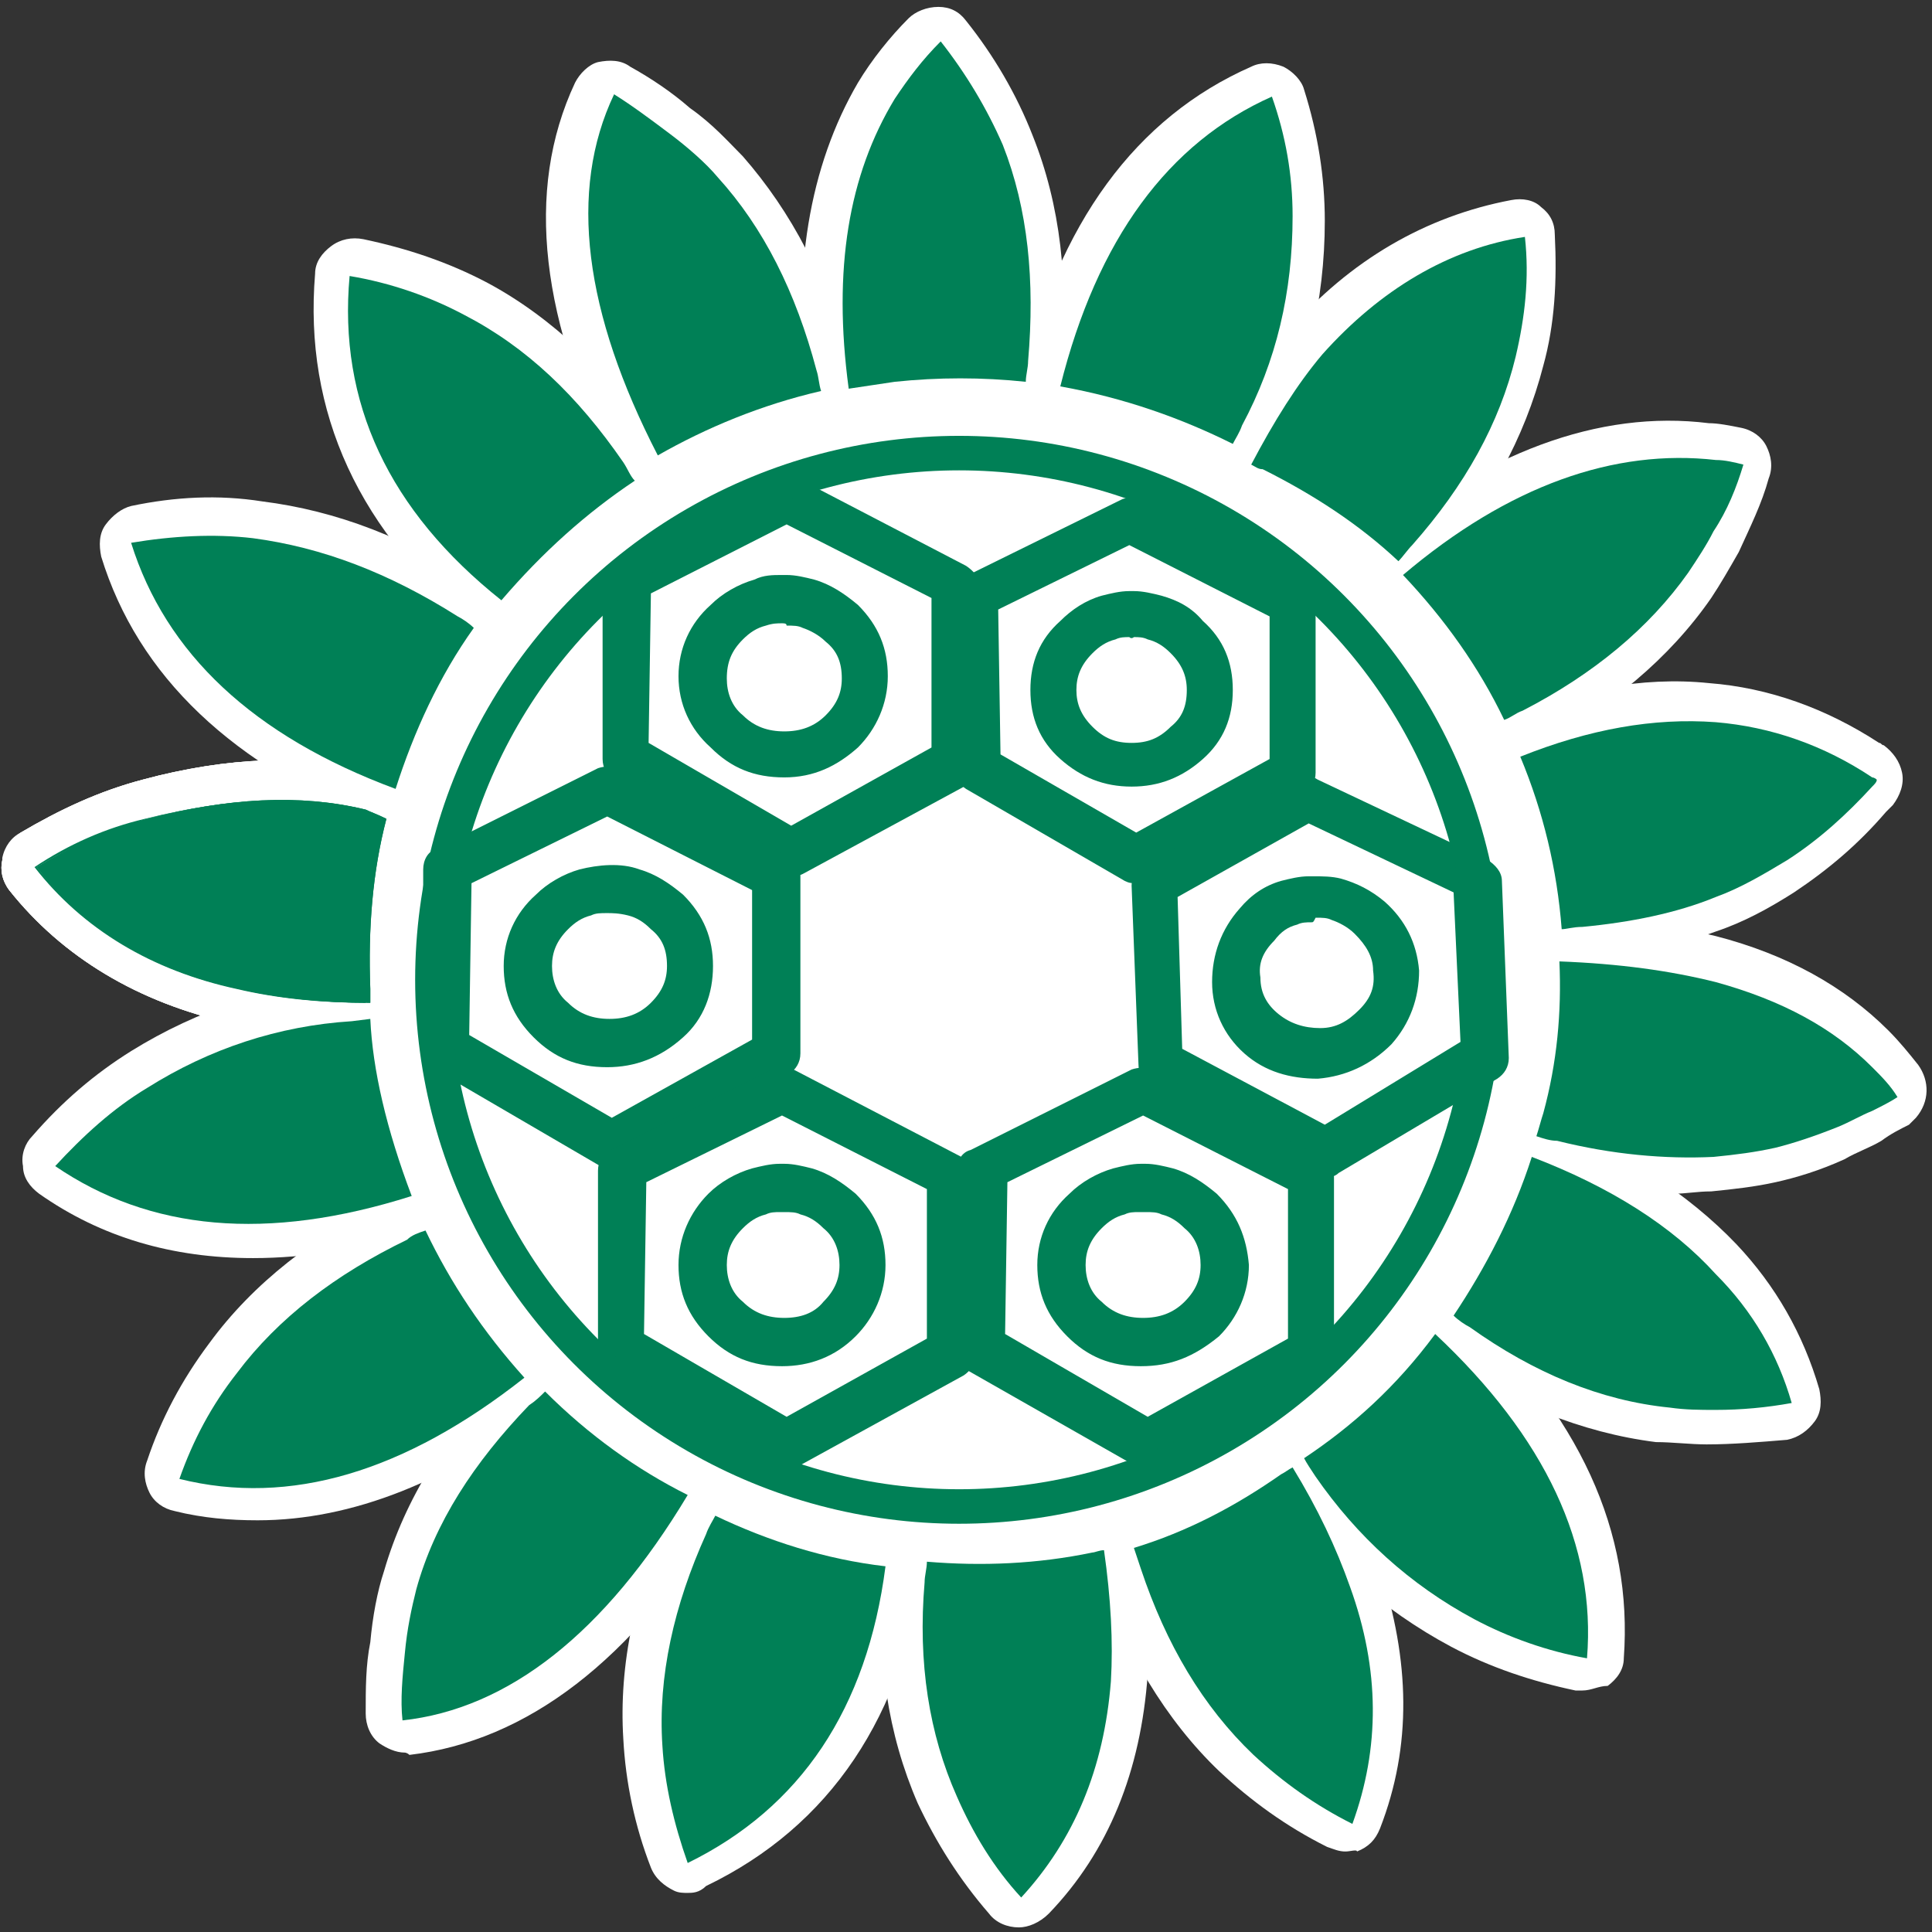 <?xml version="1.0" encoding="utf-8"?>
<!-- Generator: Adobe Illustrator 18.1.1, SVG Export Plug-In . SVG Version: 6.00 Build 0)  -->
<svg version="1.1" id="Шар_1" xmlns="http://www.w3.org/2000/svg" xmlns:xlink="http://www.w3.org/1999/xlink" x="0px" y="0px"
	 viewBox="0 0 84 84" enable-background="new 0 0 84 84" xml:space="preserve">
<rect x="0" y="0" width="84" height="84" fill="#333333" stroke="none"/>
<circle fill="#FFFFFF" cx="42" cy="42.7" r="25.3"/>
<g>
	<g>
		<path fill="#FFFFFF" d="M75.4,20.3c-0.4-0.1-0.8-0.2-1.2-0.2c-4.4-0.5-8.9,1.1-13.4,5c1.8,1.9,3.3,4,4.4,6.2
			c0.3-0.1,0.5-0.3,0.8-0.4c3-1.6,5.4-3.6,7.1-6c0.4-0.6,0.8-1.2,1.1-1.8C74.7,22.2,75.1,21.3,75.4,20.3L75.4,20.3z"/>
		<path fill="#FFFFFF" d="M65.2,33c-0.6,0-1.2-0.4-1.5-1c-1-2.1-2.4-4.1-4.1-5.8C59.2,25.9,59,25.4,59,25c0-0.5,0.2-0.9,0.6-1.2
			c4.9-4.1,9.9-6,14.7-5.4c0.4,0,0.9,0.1,1.4,0.2c0.5,0.1,0.9,0.4,1.1,0.8c0.2,0.4,0.3,0.9,0.1,1.4c-0.3,1.1-0.8,2.1-1.3,3.2
			c-0.4,0.7-0.8,1.4-1.2,2c-1.8,2.6-4.4,4.8-7.7,6.5c-0.3,0.1-0.6,0.3-0.9,0.4C65.7,33,65.4,33,65.2,33z M63.2,25.3
			c1,1.2,1.9,2.4,2.6,3.7c2.5-1.4,4.4-3.1,5.8-5.1c0.3-0.5,0.7-1,1-1.6c0.1-0.2,0.2-0.4,0.3-0.7C69.8,21.6,66.6,22.8,63.2,25.3z"/>
	</g>
	<g>
		<path fill="#FFFFFF" d="M68.4,40.2c2.1-0.2,4-0.6,5.8-1.3c1.1-0.4,2.1-0.9,3.1-1.6c1.3-0.9,2.6-1.9,3.6-3.2
			c0.1-0.1,0.2-0.2,0.2-0.3c-0.1-0.1-0.2-0.1-0.2-0.1c-2.1-1.4-4.3-2.2-6.7-2.4c-2.6-0.2-5.5,0.3-8.4,1.5c1,2.4,1.6,4.9,1.8,7.4
			C67.8,40.2,68.1,40.2,68.4,40.2L68.4,40.2z"/>
		<path fill="#FFFFFF" d="M67.5,42c-0.9,0-1.6-0.7-1.7-1.6c-0.2-2.3-0.7-4.7-1.6-6.9c-0.4-0.9,0.1-1.9,0.9-2.2
			c3.2-1.3,6.3-1.9,9.2-1.6c2.6,0.2,5.1,1.1,7.4,2.6c0.1,0,0.1,0.1,0.2,0.1c0.4,0.3,0.7,0.7,0.8,1.2c0.1,0.5-0.1,1-0.4,1.4
			c-0.1,0.1-0.1,0.1-0.2,0.2c0,0,0,0-0.1,0.1c-1.2,1.4-2.5,2.5-4,3.5c-1.1,0.7-2.2,1.3-3.4,1.7c-1.9,0.7-4,1.2-6.2,1.4l-0.1,0
			C68.1,41.9,67.8,42,67.5,42C67.6,42,67.5,42,67.5,42z M68,33.8c0.5,1.5,0.9,3,1.1,4.6c1.6-0.2,3.1-0.6,4.5-1.1
			c1-0.4,1.9-0.9,2.8-1.4c0.7-0.5,1.4-1,2.1-1.6C77,33.6,75.5,33.2,74,33C72.1,32.9,70.1,33.1,68,33.8z"/>
	</g>
	<g>
		<path fill="#FFFFFF" d="M76.7,49.7c0.8-0.2,1.7-0.5,2.7-0.9c0.5-0.2,1-0.5,1.5-0.7c0.4-0.2,0.8-0.4,1.1-0.6l0,0l0,0
			c-0.3-0.5-0.7-0.9-1.1-1.3c-1.7-1.7-3.9-2.9-6.7-3.7c-2-0.5-4.2-0.8-6.7-0.9c0.1,2.2-0.1,4.3-0.7,6.5c-0.1,0.3-0.2,0.7-0.3,1
			c0.3,0.1,0.6,0.2,0.9,0.2c2.4,0.6,4.6,0.8,6.8,0.7C75,50,75.9,49.9,76.7,49.7L76.7,49.7z"/>
		<path fill="#FFFFFF" d="M72.8,51.9L72.8,51.9c-1.9,0-3.8-0.3-5.8-0.8c-0.3-0.1-0.6-0.2-1-0.3c-0.9-0.3-1.4-1.2-1.1-2.1
			c0.1-0.3,0.2-0.6,0.2-1c0.5-2,0.7-4.1,0.6-6.1c0-0.5,0.2-0.9,0.5-1.3c0.3-0.3,0.8-0.5,1.3-0.5c2.6,0.1,5,0.4,7.1,0.9
			c3.1,0.8,5.6,2.2,7.5,4.1c0.5,0.5,0.9,1,1.3,1.5c0.5,0.7,0.5,1.6-0.1,2.3c-0.1,0.1-0.2,0.2-0.3,0.3c-0.4,0.2-0.8,0.4-1.2,0.7
			c-0.5,0.3-1.1,0.5-1.6,0.8c-1.1,0.5-2.1,0.8-3,1c-0.9,0.2-1.8,0.3-2.8,0.4C73.8,51.8,73.3,51.9,72.8,51.9z M68.6,47.9
			c1.4,0.3,2.9,0.5,4.2,0.5l0,0c0.4,0,0.8,0,1.2,0c0.8-0.1,1.6-0.2,2.3-0.3c0.7-0.2,1.5-0.4,2.4-0.8c0.2-0.1,0.4-0.2,0.5-0.2
			c-1.4-1.3-3.3-2.2-5.5-2.8c-1.4-0.4-2.9-0.6-4.5-0.7C69.1,44.9,69,46.4,68.6,47.9z"/>
	</g>
	<g>
		<path fill="#FFFFFF" d="M72.2,60.9c0.7,0.1,1.3,0.1,2,0.1c1.1,0,2.2-0.1,3.2-0.3c-0.6-2.1-1.7-4-3.2-5.6c-1.9-2-4.6-3.7-7.9-5
			c-0.8,2.5-1.9,4.8-3.4,6.8c0.2,0.2,0.5,0.4,0.7,0.5C66.4,59.4,69.3,60.6,72.2,60.9L72.2,60.9z"/>
		<path fill="#FFFFFF" d="M74.2,62.8C74.2,62.8,74.2,62.8,74.2,62.8c-0.7,0-1.5-0.1-2.2-0.1c-3.2-0.4-6.4-1.7-9.4-3.7
			c-0.3-0.2-0.5-0.4-0.8-0.6c-0.8-0.6-0.9-1.6-0.4-2.4c1.4-1.9,2.4-4,3.2-6.4c0.1-0.4,0.5-0.8,0.9-1c0.4-0.2,0.9-0.2,1.4,0
			c3.6,1.4,6.5,3.3,8.6,5.5c1.7,1.8,2.9,3.9,3.6,6.3c0.1,0.5,0.1,1-0.2,1.4c-0.3,0.4-0.7,0.7-1.2,0.8C76.5,62.7,75.3,62.8,74.2,62.8
			z M65.2,56.5c2.4,1.5,4.8,2.4,7.2,2.7c0.6,0.1,1.2,0.1,1.8,0.1c0.3,0,0.5,0,0.8,0c-0.5-1.1-1.2-2.1-2.1-3
			c-1.4-1.5-3.3-2.8-5.7-3.9C66.7,53.9,66,55.2,65.2,56.5z"/>
	</g>
	<g>
		<path fill="#FFFFFF" d="M56,9.6c0-1.7-0.3-3.4-0.9-5.1c-4.5,2-7.5,6.1-9.1,12.5c2.8,0.5,5.2,1.4,7.4,2.5c0.1-0.2,0.3-0.5,0.4-0.8
			C55.3,15.8,56,12.8,56,9.6L56,9.6z"/>
		<path fill="#FFFFFF" d="M53.4,21.2c-0.3,0-0.5-0.1-0.8-0.2c-2-1.1-4.4-1.9-6.9-2.3c-0.5-0.1-0.9-0.4-1.1-0.8
			c-0.3-0.4-0.3-0.9-0.2-1.3C46,9.7,49.4,5.1,54.4,2.9c0.4-0.2,0.9-0.2,1.4,0c0.4,0.2,0.8,0.6,0.9,1c0.6,1.9,0.9,3.8,0.9,5.7
			c0,3.5-0.8,6.8-2.3,9.8c-0.2,0.3-0.3,0.6-0.4,0.8C54.6,20.9,54,21.2,53.4,21.2z M48.1,15.7c1.6,0.4,3.1,0.9,4.5,1.5
			c1.1-2.4,1.6-4.9,1.6-7.6c0-0.9-0.1-1.7-0.3-2.6C51.3,8.8,49.4,11.6,48.1,15.7z"/>
	</g>
	<g>
		<path fill="#FFFFFF" d="M54.2,20.2c0.2,0.1,0.3,0.2,0.5,0.2c2.2,1.1,4.1,2.4,5.9,4c0.2-0.2,0.4-0.5,0.6-0.7
			c2.3-2.6,3.8-5.3,4.5-8.2c0.4-1.7,0.6-3.4,0.4-5.2c-3.3,0.5-6.2,2.2-8.7,5.1C56.2,16.8,55.1,18.4,54.2,20.2L54.2,20.2z"/>
		<path fill="#FFFFFF" d="M60.5,26.2c-0.4,0-0.8-0.2-1.2-0.5c-1.6-1.5-3.4-2.7-5.5-3.7c-0.2-0.1-0.3-0.1-0.4-0.2
			c-0.4-0.2-0.8-0.6-0.9-1c-0.2-0.5-0.1-0.9,0.1-1.4c1-1.9,2.2-3.6,3.4-5c2.7-3.1,6-5,9.7-5.7c0.5-0.1,1,0,1.3,0.3
			c0.4,0.3,0.6,0.7,0.6,1.2c0.1,2,0,3.9-0.5,5.7c-0.8,3.1-2.4,6.1-4.9,8.9l-0.6,0.7C61.5,25.9,61.1,26.1,60.5,26.2
			C60.6,26.2,60.6,26.2,60.5,26.2z M56.5,19.5c1.4,0.7,2.6,1.6,3.8,2.5c1.8-2.2,3-4.5,3.6-6.8c0.2-0.8,0.3-1.7,0.4-2.6
			c-2.1,0.7-4,2.1-5.7,4C57.9,17.5,57.2,18.5,56.5,19.5z"/>
	</g>
	<g>
		<path fill="#FFFFFF" d="M40.8,2c-0.8,0.8-1.4,1.6-2,2.5c-2,3.2-2.6,7.4-2,12.4c0.7-0.1,1.3-0.2,2-0.3c1.9-0.2,3.8-0.2,5.7,0
			c0-0.3,0.1-0.6,0.1-0.9c0.3-3.4,0-6.5-1.1-9.3C42.8,4.9,41.9,3.4,40.8,2L40.8,2z"/>
		<path fill="#FFFFFF" d="M36.8,18.7c-0.4,0-0.7-0.1-1-0.3c-0.4-0.3-0.6-0.7-0.7-1.2c-0.7-5.4,0.1-10,2.2-13.6c0.6-1,1.4-2,2.2-2.8
			c0.3-0.3,0.8-0.5,1.3-0.5c0.5,0,0.9,0.2,1.2,0.6c1.2,1.5,2.2,3.2,2.9,5c1.2,3,1.6,6.4,1.2,10.1c0,0.3-0.1,0.6-0.1,1
			c-0.1,0.9-1,1.6-1.9,1.5c-1.8-0.2-3.6-0.2-5.3,0c-0.6,0.1-1.2,0.2-1.9,0.3C37,18.7,36.9,18.7,36.8,18.7z M40.7,4.8
			c-0.1,0.2-0.3,0.4-0.4,0.6c-1.5,2.5-2.2,5.7-1.9,9.6c0.1,0,0.2,0,0.3,0c1.4-0.2,2.9-0.2,4.3-0.1c0.2-2.8-0.2-5.4-1.1-7.7
			C41.5,6.3,41.1,5.6,40.7,4.8z"/>
	</g>
	<g>
		<path fill="#FFFFFF" d="M35.6,17.1c-0.1-0.3-0.1-0.6-0.2-0.9c-0.9-3.3-2.3-6.1-4.2-8.3c-0.5-0.6-1.3-1.3-2.1-1.9
			c-0.8-0.6-1.6-1.2-2.4-1.6c-2,4.2-1.3,9.4,1.9,15.6C30.7,18.7,33,17.7,35.6,17.1L35.6,17.1z"/>
		<path fill="#FFFFFF" d="M28.5,21.7c-0.2,0-0.3,0-0.5-0.1c-0.5-0.1-0.8-0.4-1.1-0.9c-3.4-6.7-4.1-12.4-1.9-17.1
			c0.2-0.4,0.6-0.8,1-0.9c0.5-0.1,1-0.1,1.4,0.2c0.9,0.5,1.8,1.1,2.6,1.8c1,0.7,1.7,1.5,2.3,2.1c2.1,2.4,3.7,5.4,4.6,9
			c0.1,0.3,0.2,0.6,0.2,1c0.2,0.9-0.4,1.8-1.3,2c-2.4,0.6-4.7,1.5-6.6,2.6C29.1,21.6,28.8,21.7,28.5,21.7z M27.6,7
			c-0.7,3-0.1,6.5,1.7,10.6c1.3-0.7,2.8-1.2,4.3-1.7c-0.8-2.7-2-5-3.7-6.8C29.5,8.5,28.8,8,28,7.4C27.9,7.2,27.7,7.1,27.6,7z"/>
	</g>
	<g>
		<path fill="#FFFFFF" d="M27.6,21c-0.2-0.2-0.3-0.5-0.5-0.8c-1.9-2.9-4.2-5-6.8-6.4c-1.5-0.8-3.2-1.4-4.9-1.7
			c-0.5,5.4,1.7,10.1,6.5,14C23.6,24.1,25.5,22.4,27.6,21L27.6,21z"/>
		<path fill="#FFFFFF" d="M22,27.8c-0.4,0-0.8-0.1-1.1-0.4c-5.3-4.2-7.7-9.5-7.2-15.5c0-0.5,0.3-0.9,0.7-1.2
			c0.4-0.3,0.9-0.4,1.4-0.3c1.9,0.4,3.7,1,5.4,1.9c2.8,1.5,5.3,3.9,7.4,6.9l0.5,0.8c0.2,0.4,0.3,0.8,0.2,1.3
			c-0.1,0.4-0.4,0.8-0.7,1.1c-2,1.3-3.8,2.9-5.3,4.8C22.9,27.6,22.5,27.8,22,27.8z M17.1,14.3c0.2,3.5,1.7,6.6,4.7,9.4
			c1.1-1.2,2.2-2.2,3.5-3.2c-1.7-2.3-3.6-4-5.8-5.2C18.7,14.9,17.9,14.6,17.1,14.3z"/>
	</g>
	<g>
		<path fill="#FFFFFF" d="M6.6,35.5c-1.7,0.4-3.3,1.1-4.8,2.1c2.1,2.6,5,4.4,8.7,5.2c1.7,0.4,3.6,0.6,5.7,0.6c0-0.2,0-0.4,0-0.6
			c-0.1-2.6,0.1-5.1,0.7-7.4c-0.4-0.2-0.7-0.3-0.9-0.4C13.2,34.5,10,34.6,6.6,35.5L6.6,35.5z"/>
		<path fill="#FFFFFF" d="M16,45.1c-2.1,0-4.1-0.2-5.9-0.6c-4.1-0.9-7.4-2.9-9.7-5.8c-0.3-0.4-0.4-0.9-0.3-1.3
			c0.1-0.5,0.4-0.9,0.8-1.2c1.7-1,3.4-1.8,5.3-2.3c3.7-1,7.1-1.1,10.2-0.4c0,0,0.1,0,0.1,0c0.3,0.1,0.6,0.2,1.1,0.5
			c0.7,0.3,1.1,1.2,0.9,2c-0.5,2.1-0.7,4.5-0.6,6.9l0,0.5c0,0.5-0.1,0.9-0.5,1.3c-0.3,0.3-0.8,0.5-1.2,0.5L16,45.1z M4.6,38.1
			c1.7,1.5,3.7,2.5,6.3,3.1c1.1,0.2,2.3,0.4,3.5,0.5c0-1.7,0.1-3.4,0.4-5c-2.3-0.4-5-0.2-7.8,0.6C6.2,37.4,5.4,37.7,4.6,38.1z"/>
	</g>
	<g>
		<path fill="#FFFFFF" d="M11.2,23.5c-1.7-0.2-3.5-0.1-5.2,0.2c1.4,4.7,5.2,8.2,11.3,10.6c0.8-2.5,1.9-4.8,3.4-6.9
			c-0.2-0.2-0.5-0.4-0.7-0.5C17.1,24.9,14.2,23.8,11.2,23.5L11.2,23.5z"/>
		<path fill="#FFFFFF" d="M17.3,36c-0.2,0-0.4,0-0.6-0.1c-6.6-2.6-10.7-6.5-12.3-11.7c-0.1-0.5-0.1-1,0.2-1.4
			c0.3-0.4,0.7-0.7,1.1-0.8c1.9-0.4,3.8-0.5,5.7-0.2c3.2,0.4,6.4,1.6,9.5,3.7c0.3,0.2,0.6,0.4,0.8,0.6c0.7,0.6,0.9,1.6,0.3,2.3
			c-1.4,1.9-2.4,4.1-3.1,6.4c-0.1,0.5-0.5,0.8-0.9,1C17.8,35.9,17.5,36,17.3,36z M8.4,25.1c1.4,2.9,4,5.1,7.9,6.9
			c0.6-1.5,1.2-2.8,2-4.2c-2.4-1.5-4.9-2.4-7.3-2.7C10.1,25.1,9.3,25.1,8.4,25.1z"/>
	</g>
	<g>
		<path fill="#FFFFFF" d="M23.8,60.2c-0.2,0.2-0.4,0.4-0.6,0.6c-2.4,2.5-4,5.1-4.9,7.9c-0.2,0.8-0.4,1.7-0.5,2.8
			c-0.1,1-0.2,1.9-0.1,2.9c4.6-0.5,8.7-3.7,12.3-9.7C27.7,63.6,25.6,62.1,23.8,60.2L23.8,60.2z"/>
		<path fill="#FFFFFF" d="M17.6,76.2c-0.4,0-0.8-0.2-1.1-0.4c-0.4-0.3-0.6-0.8-0.6-1.3c0-1.1,0-2.1,0.2-3.1c0.1-1.1,0.3-2.2,0.6-3.1
			c0.9-3.1,2.7-6,5.3-8.6c0.2-0.2,0.5-0.5,0.7-0.7c0.7-0.6,1.7-0.6,2.4,0.1c1.7,1.8,3.7,3.2,5.7,4.3c0.4,0.2,0.7,0.6,0.8,1.1
			c0.1,0.5,0.1,0.9-0.2,1.3c-3.9,6.4-8.5,9.9-13.6,10.5C17.7,76.2,17.6,76.2,17.6,76.2z M23.8,62.6c-1.9,2.1-3.2,4.3-3.9,6.7
			c-0.2,0.7-0.4,1.5-0.5,2.5c0,0.2,0,0.4-0.1,0.6c2.9-0.9,5.6-3.3,8.1-7C26.2,64.6,25,63.6,23.8,62.6z"/>
	</g>
	<g>
		<path fill="#FFFFFF" d="M22.8,59.6c-1.8-2-3.2-4.1-4.2-6.4c-0.3,0.1-0.6,0.2-0.8,0.4c-3.1,1.5-5.5,3.4-7.3,5.8
			c-1,1.4-1.9,2.9-2.4,4.6C12.8,65.2,17.7,63.7,22.8,59.6L22.8,59.6z"/>
		<path fill="#FFFFFF" d="M11.2,66.1C11.2,66.1,11.2,66.1,11.2,66.1c-1.2,0-2.4-0.1-3.6-0.4c-0.5-0.1-0.9-0.4-1.1-0.8
			c-0.2-0.4-0.3-0.9-0.1-1.4c0.6-1.8,1.5-3.5,2.7-5.1c1.9-2.6,4.6-4.7,7.9-6.3c0.3-0.1,0.6-0.3,0.9-0.4c0.8-0.3,1.8,0,2.2,0.9
			c1,2.2,2.3,4.2,3.9,6c0.3,0.4,0.5,0.8,0.4,1.3c0,0.5-0.3,0.9-0.6,1.2C19.6,64.4,15.3,66.1,11.2,66.1z M10.4,62.7
			c3.2,0.2,6.5-0.9,9.9-3.3c-1-1.2-1.8-2.5-2.5-3.8c-2.5,1.3-4.5,3-6,4.9C11.3,61.1,10.8,61.9,10.4,62.7z"/>
	</g>
	<g>
		<path fill="#FFFFFF" d="M16.2,44.2l-0.8,0.1c-3.2,0.2-6.1,1.2-8.8,2.9c-1.5,0.9-2.8,2-3.9,3.4c4,2.8,9.1,3.3,15.4,1.3
			C16.9,48.9,16.3,46.3,16.2,44.2L16.2,44.2z"/>
		<path fill="#FFFFFF" d="M11,54.7L11,54.7c-3.5,0-6.6-0.9-9.3-2.8c-0.4-0.3-0.7-0.7-0.7-1.2c-0.1-0.5,0.1-1,0.4-1.3
			c1.3-1.5,2.7-2.7,4.3-3.7c2.9-1.8,6.2-2.9,9.6-3.1l0.8-0.1c0.5,0,0.9,0.1,1.3,0.4c0.3,0.3,0.6,0.7,0.6,1.2c0.1,2,0.7,4.4,1.7,7.1
			c0.2,0.4,0.1,0.9-0.1,1.4c-0.2,0.4-0.6,0.7-1,0.9C15.8,54.3,13.3,54.7,11,54.7z M5.4,50.1c2.9,1.3,6.3,1.5,10.4,0.5
			c-0.6-1.7-0.9-3.2-1.1-4.6c-2.6,0.3-5,1.2-7.2,2.5C6.8,49,6.1,49.6,5.4,50.1z"/>
	</g>
	<g>
		<path fill="#FFFFFF" d="M31.1,65.6c-0.1,0.2-0.3,0.5-0.4,0.8c-1.4,3.1-2.1,6.2-1.9,9.1c0.1,1.7,0.5,3.4,1.1,5.1
			c4.9-2.4,7.7-6.7,8.5-12.8C35.8,67.4,33.4,66.7,31.1,65.6L31.1,65.6z"/>
		<path fill="#FFFFFF" d="M29.9,82.3c-0.2,0-0.4,0-0.6-0.1c-0.4-0.2-0.8-0.5-1-1c-0.7-1.8-1.1-3.7-1.2-5.6c-0.2-3.2,0.5-6.6,2.1-9.9
			c0.1-0.3,0.3-0.6,0.4-0.9c0.4-0.8,1.4-1.2,2.3-0.8c2.1,1,4.4,1.7,6.8,2c0.9,0.1,1.6,1,1.5,1.9c-0.9,6.7-4.1,11.5-9.5,14.1
			C30.4,82.3,30.1,82.3,29.9,82.3z M31.9,67.8c-1.1,2.6-1.6,5.2-1.4,7.6c0,0.9,0.2,1.7,0.4,2.6c2.9-2,4.7-4.9,5.6-8.9
			C34.9,68.9,33.4,68.4,31.9,67.8z"/>
	</g>
	<g>
		<path fill="#FFFFFF" d="M47.8,67.1c-0.2,0-0.4,0.1-0.5,0.1c-2.4,0.5-4.7,0.6-7.1,0.4c0,0.3-0.1,0.6-0.1,0.9
			c-0.3,3.4,0.2,6.5,1.4,9.2c0.7,1.6,1.6,3,2.8,4.4c2.3-2.4,3.6-5.5,3.8-9.3C48.2,71,48.1,69.1,47.8,67.1L47.8,67.1z"/>
		<path fill="#FFFFFF" d="M44.3,83.8C44.2,83.8,44.2,83.8,44.3,83.8c-0.5,0-1-0.2-1.3-0.6c-1.3-1.5-2.3-3.1-3.1-4.8
			c-1.3-3-1.8-6.3-1.5-10c0-0.3,0.1-0.6,0.1-1c0.1-0.9,0.9-1.6,1.9-1.5c2.1,0.2,4.4,0.1,6.6-0.4c0.1,0,0.4-0.1,0.6-0.1
			c0.4-0.1,0.9,0,1.3,0.3c0.4,0.3,0.6,0.7,0.7,1.1c0.3,2.1,0.4,4.2,0.3,6c-0.3,4.2-1.7,7.7-4.3,10.4C45.2,83.6,44.7,83.8,44.3,83.8z
			 M41.7,69.4c-0.1,2.8,0.3,5.4,1.3,7.6c0.4,0.8,0.8,1.6,1.3,2.3c1.2-1.9,1.9-4.1,2.1-6.7c0.1-1.1,0.1-2.3-0.1-3.6
			C44.8,69.3,43.2,69.4,41.7,69.4z"/>
	</g>
	<g>
		<path fill="#FFFFFF" d="M49.1,66.9c0.1,0.3,0.2,0.6,0.3,0.9c1.1,3.3,2.7,5.9,4.9,8c1.2,1.2,2.7,2.2,4.3,3
			c1.2-3.1,1.2-6.5-0.1-10.1c-0.6-1.7-1.4-3.4-2.5-5.1c-0.2,0.1-0.3,0.2-0.5,0.3C53.5,65.2,51.4,66.2,49.1,66.9L49.1,66.9z"/>
		<path fill="#FFFFFF" d="M58.5,80.5c-0.3,0-0.5-0.1-0.8-0.2c-1.8-0.9-3.3-2-4.7-3.3c-2.3-2.2-4.1-5.2-5.3-8.7
			c-0.1-0.3-0.2-0.6-0.3-0.9c-0.1-0.4-0.1-0.9,0.1-1.3c0.2-0.4,0.6-0.7,1-0.8c2.1-0.7,4.1-1.6,6-2.9l0.5-0.3
			c0.4-0.3,0.9-0.3,1.3-0.2c0.5,0.1,0.8,0.4,1.1,0.8c1.1,1.9,2,3.7,2.6,5.5c1.3,4,1.4,7.7,0,11.3c-0.2,0.5-0.5,0.8-1,1
			C59,80.4,58.7,80.5,58.5,80.5z M51.3,68c1,2.7,2.4,4.9,4.2,6.6c0.6,0.6,1.3,1.1,2,1.6c0.4-2.2,0.2-4.5-0.6-7
			c-0.4-1.1-0.8-2.2-1.4-3.3C54.1,66.7,52.7,67.4,51.3,68z"/>
	</g>
	<g>
		<path fill="#FFFFFF" d="M56.5,63.1c0.1,0.2,0.3,0.5,0.5,0.8c1.8,2.6,4.1,4.7,6.9,6.2c1.5,0.8,3.1,1.4,4.9,1.7
			c0.4-4.9-1.7-9.5-6.5-13.9C60.5,60,58.6,61.7,56.5,63.1L56.5,63.1z"/>
		<path fill="#FFFFFF" d="M68.8,73.5c-0.1,0-0.2,0-0.3,0c-1.9-0.4-3.7-1-5.4-1.9c-3-1.6-5.6-3.9-7.5-6.7c-0.2-0.3-0.4-0.6-0.5-0.8
			c-0.5-0.8-0.3-1.8,0.5-2.3c1.9-1.2,3.7-2.9,5.4-4.9c0.3-0.4,0.7-0.6,1.2-0.6c0.5,0,0.9,0.1,1.3,0.4c5.2,4.8,7.5,9.9,7.1,15.4
			c0,0.5-0.3,0.9-0.7,1.2C69.5,73.3,69.2,73.5,68.8,73.5z M58.9,63.5c1.5,2.1,3.5,3.8,5.8,5c0.8,0.4,1.6,0.7,2.4,1
			c-0.3-3.2-1.8-6.2-4.7-9.2C61.2,61.5,60.1,62.6,58.9,63.5z"/>
	</g>
	<g>
		<g>
			<path fill="#FFFFFF" d="M6.6,35.5c3.4-0.9,6.6-1.1,9.4-0.4c0.2,0.1,0.5,0.2,0.9,0.4c-0.6,2.3-0.8,4.7-0.7,7.4c0,0.2,0,0.4,0,0.6
				c-2.1,0-4-0.2-5.7-0.6c-3.7-0.8-6.6-2.6-8.7-5.2C3.3,36.7,4.9,36,6.6,35.5L6.6,35.5z"/>
			<path fill="#FFFFFF" d="M16,45.1c-2.1,0-4.1-0.2-5.9-0.6c-4.1-0.9-7.4-2.9-9.7-5.8c-0.3-0.4-0.4-0.9-0.3-1.3
				c0.1-0.5,0.4-0.9,0.8-1.2c1.7-1,3.4-1.8,5.3-2.3c3.7-1,7.1-1.1,10.2-0.4c0,0,0.1,0,0.1,0c0.3,0.1,0.6,0.2,1.1,0.5
				c0.7,0.3,1.1,1.2,0.9,2c-0.5,2.1-0.7,4.5-0.6,6.9l0,0.5c0,0.5-0.1,0.9-0.5,1.3c-0.3,0.3-0.8,0.5-1.2,0.5L16,45.1z M4.6,38.1
				c1.7,1.5,3.7,2.5,6.3,3.1c1.1,0.2,2.3,0.4,3.5,0.5c0-1.7,0.1-3.4,0.4-5c-2.3-0.4-5-0.2-7.8,0.6C6.2,37.4,5.4,37.7,4.6,38.1z"/>
		</g>
		<g>
			<path fill="#FFFFFF" d="M16,43.4c-2,0-3.9-0.2-5.5-0.6c-3.7-0.8-6.6-2.6-8.7-5.2c0,0,0,0,0,0c0,0,0,0,0,0c1.5-1,3.1-1.7,4.8-2.1
				c2-0.5,4-0.8,5.8-0.8c1.2,0,2.5,0.1,3.6,0.4c0.2,0,0.5,0.2,0.9,0.4c0,0,0,0,0,0c-0.6,2.3-0.8,4.8-0.7,7.4c0,0.2,0,0.4,0,0.6
				c0,0,0,0,0,0c0,0,0,0,0,0C16.1,43.4,16.1,43.4,16,43.4z M1.9,37.6c2.1,2.6,5,4.4,8.7,5.2c1.7,0.4,3.5,0.6,5.5,0.6
				c0,0,0.1,0,0.1,0c0-0.2,0-0.4,0-0.5c-0.1-2.6,0.1-5.1,0.7-7.4c-0.4-0.2-0.7-0.3-0.9-0.4c-1.1-0.3-2.3-0.4-3.6-0.4
				c-1.8,0-3.7,0.3-5.8,0.8C5,36,3.4,36.7,1.9,37.6z"/>
			<path fill="#FFFFFF" d="M16,45.1c-2.1,0-4.1-0.2-5.9-0.6c-4.1-0.9-7.4-2.9-9.7-5.8c-0.3-0.4-0.4-0.8-0.3-1.3l0,0c0,0,0,0,0-0.1
				c0,0,0,0,0,0c0.1-0.5,0.4-0.9,0.8-1.1l0,0c1.7-1,3.4-1.8,5.3-2.3c3.7-1,7.1-1.1,10.2-0.4c0,0,0.1,0,0.1,0
				c0.3,0.1,0.6,0.2,1.2,0.5c0.7,0.3,1.1,1.2,1,2c-0.5,2.1-0.7,4.5-0.6,6.9l0,0.5c0,0.5-0.1,0.9-0.4,1.2l0,0c0,0,0,0,0,0
				c0,0,0,0,0,0l0,0c-0.3,0.3-0.8,0.5-1.2,0.5L16,45.1z M4.6,38.1c1.7,1.5,3.8,2.5,6.3,3.1c1.1,0.2,2.3,0.4,3.5,0.5
				c0-1.7,0.1-3.4,0.4-5c-2.3-0.4-4.9-0.2-7.8,0.6C6.2,37.4,5.4,37.7,4.6,38.1z"/>
		</g>
	</g>
</g>
<g>
	<path fill="#FFFFFF" d="M76.1,19.7c-0.4-0.1-0.8-0.2-1.2-0.2c-4.4-0.5-9,1.1-13.6,5c1.8,1.9,3.3,4,4.4,6.3c0.3-0.1,0.5-0.3,0.8-0.4
		c3.1-1.6,5.5-3.6,7.2-6c0.4-0.6,0.8-1.2,1.1-1.8C75.3,21.7,75.8,20.7,76.1,19.7L76.1,19.7z"/>
	<path fill="#FFFFFF" d="M69,39.8c2.1-0.2,4.1-0.6,5.8-1.3c1.1-0.4,2.1-1,3.1-1.6c1.4-0.9,2.6-2,3.7-3.2c0.1-0.1,0.2-0.2,0.2-0.3
		c-0.1-0.1-0.2-0.1-0.2-0.1c-2.1-1.4-4.4-2.2-6.8-2.4c-2.7-0.2-5.5,0.3-8.5,1.5c1,2.4,1.6,4.9,1.8,7.5C68.4,39.8,68.7,39.8,69,39.8
		L69,39.8z"/>
	<path fill="#FFFFFF" d="M77.4,49.4c0.8-0.2,1.7-0.5,2.7-0.9c0.5-0.2,1-0.5,1.5-0.7c0.4-0.2,0.8-0.4,1.1-0.6l0,0l0,0
		c-0.3-0.5-0.7-0.9-1.1-1.3c-1.7-1.7-3.9-2.9-6.8-3.7c-2-0.5-4.2-0.8-6.8-0.9c0.1,2.2-0.1,4.4-0.7,6.6c-0.1,0.3-0.2,0.7-0.3,1
		c0.3,0.1,0.6,0.2,0.9,0.2c2.4,0.6,4.7,0.8,6.8,0.7C75.7,49.7,76.6,49.6,77.4,49.4L77.4,49.4z"/>
	<path fill="#FFFFFF" d="M72.9,60.7c0.7,0.1,1.3,0.1,2,0.1c1.1,0,2.2-0.1,3.3-0.3c-0.6-2.1-1.7-4-3.3-5.6c-1.9-2.1-4.6-3.8-8-5.1
		c-0.8,2.5-2,4.8-3.4,6.9c0.2,0.2,0.5,0.4,0.7,0.5C67,59.2,69.9,60.4,72.9,60.7L72.9,60.7z"/>
	<path fill="#FFFFFF" d="M56.5,8.9c0-1.8-0.3-3.5-0.9-5.2c-4.5,2-7.6,6.2-9.2,12.6c2.8,0.5,5.3,1.4,7.5,2.5c0.1-0.2,0.3-0.5,0.4-0.8
		C55.8,15.2,56.5,12.2,56.5,8.9L56.5,8.9z"/>
	<path fill="#FFFFFF" d="M54.6,19.7c0.2,0.1,0.3,0.2,0.5,0.2c2.2,1.1,4.2,2.4,5.9,4c0.2-0.2,0.4-0.5,0.6-0.7
		c2.3-2.6,3.8-5.3,4.5-8.2c0.4-1.7,0.6-3.4,0.4-5.2c-3.3,0.5-6.3,2.3-8.8,5.1C56.7,16.2,55.6,17.8,54.6,19.7L54.6,19.7z"/>
	<path fill="#FFFFFF" d="M41.1,1.3c-0.8,0.8-1.4,1.6-2,2.5c-2,3.3-2.7,7.4-2,12.6c0.7-0.1,1.3-0.2,2-0.3c1.9-0.2,3.8-0.2,5.7,0
		c0-0.3,0.1-0.6,0.1-0.9c0.3-3.5,0-6.6-1.1-9.4C43.2,4.2,42.3,2.7,41.1,1.3L41.1,1.3z"/>
	<path fill="#FFFFFF" d="M36,16.5c-0.1-0.3-0.1-0.6-0.2-0.9c-0.9-3.4-2.3-6.2-4.3-8.4c-0.5-0.6-1.3-1.3-2.1-1.9
		c-0.8-0.6-1.6-1.2-2.4-1.7c-2,4.2-1.3,9.5,1.9,15.7C31,18.1,33.3,17.1,36,16.5L36,16.5z"/>
	<path fill="#FFFFFF" d="M27.9,20.4c-0.2-0.2-0.3-0.5-0.5-0.8c-2-2.9-4.2-5-6.9-6.4c-1.5-0.8-3.2-1.4-5-1.7
		c-0.5,5.5,1.7,10.2,6.6,14.1C23.8,23.5,25.7,21.8,27.9,20.4L27.9,20.4z"/>
	<path fill="#FFFFFF" d="M6.7,35.1c-1.7,0.4-3.3,1.2-4.8,2.1c2.1,2.7,5,4.4,8.8,5.3c1.7,0.4,3.7,0.6,5.7,0.6c0-0.2,0-0.4,0-0.6
		c-0.1-2.7,0.1-5.1,0.7-7.4c-0.4-0.2-0.7-0.3-0.9-0.4C13.3,34,10.1,34.2,6.7,35.1L6.7,35.1z"/>
	<path fill="#FFFFFF" d="M11.3,22.9c-1.7-0.2-3.5-0.1-5.3,0.2c1.4,4.8,5.2,8.3,11.4,10.7c0.8-2.5,1.9-4.9,3.4-7
		c-0.2-0.2-0.5-0.4-0.7-0.5C17.2,24.4,14.3,23.3,11.3,22.9L11.3,22.9z"/>
	<path fill="#FFFFFF" d="M24,60c-0.2,0.2-0.4,0.4-0.7,0.6c-2.4,2.5-4.1,5.1-4.9,8c-0.2,0.8-0.4,1.7-0.5,2.8c-0.1,1-0.2,2-0.1,2.9
		c4.6-0.5,8.8-3.8,12.4-9.8C27.9,63.4,25.9,61.9,24,60L24,60z"/>
	<path fill="#FFFFFF" d="M23,59.4c-1.8-2-3.2-4.1-4.3-6.4c-0.3,0.1-0.6,0.2-0.8,0.4c-3.1,1.5-5.6,3.4-7.4,5.8
		c-1.1,1.4-1.9,2.9-2.5,4.6C12.9,65,17.9,63.5,23,59.4L23,59.4z"/>
	<path fill="#FFFFFF" d="M16.3,43.8l-0.8,0.1c-3.2,0.2-6.2,1.2-8.9,2.9c-1.5,0.9-2.8,2.1-4,3.4c4.1,2.8,9.2,3.3,15.5,1.3
		C17.1,48.6,16.4,46,16.3,43.8L16.3,43.8z"/>
	<path fill="#FFFFFF" d="M31.4,65.4c-0.1,0.2-0.3,0.5-0.4,0.8c-1.4,3.1-2.1,6.2-1.9,9.2c0.1,1.7,0.5,3.4,1.1,5.1
		c4.9-2.4,7.8-6.7,8.6-12.9C36.1,67.3,33.7,66.5,31.4,65.4L31.4,65.4z"/>
	<path fill="#FFFFFF" d="M48.2,66.9c-0.2,0-0.4,0.1-0.5,0.1c-2.4,0.5-4.8,0.6-7.2,0.4c0,0.3-0.1,0.6-0.1,0.9
		c-0.3,3.5,0.2,6.6,1.4,9.3c0.7,1.6,1.6,3.1,2.8,4.4c2.3-2.5,3.6-5.6,3.9-9.4C48.6,70.9,48.5,69,48.2,66.9L48.2,66.9z"/>
	<path fill="#FFFFFF" d="M49.6,66.8c0.1,0.3,0.2,0.6,0.3,0.9c1.1,3.3,2.7,6,4.9,8.1c1.3,1.2,2.7,2.2,4.3,3c1.2-3.2,1.2-6.6-0.1-10.2
		c-0.6-1.7-1.4-3.4-2.5-5.2c-0.2,0.1-0.3,0.2-0.5,0.3C54,65,51.9,66.1,49.6,66.8L49.6,66.8z"/>
	<path fill="#FFFFFF" d="M57,62.9c0.1,0.2,0.3,0.5,0.5,0.8c1.8,2.6,4.1,4.7,6.9,6.2c1.5,0.8,3.2,1.4,4.9,1.7
		c0.4-4.9-1.8-9.6-6.6-14.1C61,59.8,59.1,61.5,57,62.9L57,62.9z"/>
	<g>
		<path fill="#FFFFFF" d="M6.7,35.1c3.5-0.9,6.6-1.1,9.5-0.4c0.2,0.1,0.5,0.2,0.9,0.4c-0.6,2.3-0.8,4.8-0.7,7.4c0,0.2,0,0.4,0,0.6
			c-2.1,0-4-0.2-5.7-0.6c-3.8-0.8-6.7-2.6-8.8-5.3C3.4,36.3,5,35.5,6.7,35.1L6.7,35.1z"/>
		<path fill="#FFFFFF" d="M16.2,43.1c-2,0-3.9-0.2-5.6-0.6c-3.7-0.8-6.7-2.6-8.8-5.3c0,0,0,0,0,0c0,0,0,0,0,0c1.5-1,3.1-1.7,4.8-2.1
			c2-0.5,4-0.8,5.8-0.8c1.3,0,2.5,0.1,3.6,0.4c0.2,0.1,0.5,0.2,0.9,0.4c0,0,0,0,0,0c-0.6,2.3-0.8,4.8-0.7,7.4c0,0.2,0,0.4,0,0.6
			c0,0,0,0,0,0c0,0,0,0,0,0C16.3,43.1,16.2,43.1,16.2,43.1z M1.9,37.2c2.1,2.6,5,4.4,8.7,5.2c1.7,0.4,3.6,0.6,5.6,0.6
			c0,0,0.1,0,0.1,0c0-0.2,0-0.4,0-0.5c-0.1-2.6,0.1-5.1,0.7-7.4c-0.4-0.2-0.7-0.3-0.9-0.4c-1.1-0.3-2.4-0.4-3.6-0.4
			c-1.8,0-3.8,0.3-5.8,0.8C5,35.6,3.4,36.3,1.9,37.2z"/>
	</g>
</g>
<g>
	<path fill="#008056" d="M75.8,20.2C75.4,20.1,75,20,74.6,20c-4.4-0.5-9,1.1-13.6,5c1.8,1.9,3.3,4,4.4,6.3c0.3-0.1,0.5-0.3,0.8-0.4
		c3.1-1.6,5.5-3.6,7.2-6c0.4-0.6,0.8-1.2,1.1-1.8C75.1,22.2,75.5,21.2,75.8,20.2L75.8,20.2z"/>
	<path fill="#008056" d="M68.8,40.3c2.1-0.2,4.1-0.6,5.8-1.3c1.1-0.4,2.1-1,3.1-1.6c1.4-0.9,2.6-2,3.7-3.2c0.1-0.1,0.2-0.2,0.2-0.3
		c-0.1-0.1-0.2-0.1-0.2-0.1c-2.1-1.4-4.4-2.2-6.8-2.4c-2.7-0.2-5.5,0.3-8.5,1.5c1,2.4,1.6,4.9,1.8,7.5
		C68.1,40.4,68.4,40.3,68.8,40.3L68.8,40.3z"/>
	<path fill="#008056" d="M77.2,49.9c0.8-0.2,1.7-0.5,2.7-0.9c0.5-0.2,1-0.5,1.5-0.7c0.4-0.2,0.8-0.4,1.1-0.6l0,0l0,0
		c-0.3-0.5-0.7-0.9-1.1-1.3c-1.7-1.7-3.9-2.9-6.8-3.7c-2-0.5-4.2-0.8-6.8-0.9c0.1,2.2-0.1,4.4-0.7,6.6c-0.1,0.3-0.2,0.7-0.3,1
		c0.3,0.1,0.6,0.2,0.9,0.2c2.4,0.6,4.7,0.8,6.8,0.7C75.5,50.2,76.3,50.1,77.2,49.9L77.2,49.9z"/>
	<path fill="#008056" d="M72.6,61.2c0.7,0.1,1.3,0.1,2,0.1c1.1,0,2.2-0.1,3.3-0.3c-0.6-2.1-1.7-4-3.3-5.6c-1.9-2.1-4.6-3.8-8-5.1
		c-0.8,2.5-2,4.8-3.4,6.9c0.2,0.2,0.5,0.4,0.7,0.5C66.7,59.7,69.6,60.9,72.6,61.2L72.6,61.2z"/>
	<path fill="#008056" d="M56.2,9.4c0-1.8-0.3-3.5-0.9-5.2c-4.5,2-7.6,6.2-9.2,12.6c2.8,0.5,5.3,1.4,7.5,2.5c0.1-0.2,0.3-0.5,0.4-0.8
		C55.5,15.7,56.2,12.7,56.2,9.4L56.2,9.4z"/>
	<path fill="#008056" d="M54.4,20.2c0.2,0.1,0.3,0.2,0.5,0.2c2.2,1.1,4.2,2.4,5.9,4c0.2-0.2,0.4-0.5,0.6-0.7
		c2.3-2.6,3.8-5.3,4.5-8.2c0.4-1.7,0.6-3.4,0.4-5.2c-3.3,0.5-6.3,2.3-8.8,5.1C56.4,16.7,55.4,18.3,54.4,20.2L54.4,20.2z"/>
	<path fill="#008056" d="M40.9,1.8c-0.8,0.8-1.4,1.6-2,2.5c-2,3.3-2.7,7.4-2,12.6c0.7-0.1,1.3-0.2,2-0.3c1.9-0.2,3.8-0.2,5.7,0
		c0-0.3,0.1-0.6,0.1-0.9c0.3-3.5,0-6.6-1.1-9.4C42.9,4.7,42,3.2,40.9,1.8L40.9,1.8z"/>
	<path fill="#008056" d="M35.7,17c-0.1-0.3-0.1-0.6-0.2-0.9c-0.9-3.4-2.3-6.2-4.3-8.4c-0.5-0.6-1.3-1.3-2.1-1.9
		c-0.8-0.6-1.6-1.2-2.4-1.7c-2,4.2-1.3,9.5,1.9,15.7C30.7,18.6,33.1,17.6,35.7,17L35.7,17z"/>
	<path fill="#008056" d="M27.6,20.9c-0.2-0.2-0.3-0.5-0.5-0.8c-2-2.9-4.2-5-6.9-6.4c-1.5-0.8-3.2-1.4-5-1.7
		c-0.5,5.5,1.7,10.2,6.6,14.1C23.6,24,25.5,22.3,27.6,20.9L27.6,20.9z"/>
	<path fill="#008056" d="M6.4,35.6c-1.7,0.4-3.3,1.2-4.8,2.1c2.1,2.7,5,4.4,8.8,5.3c1.7,0.4,3.7,0.6,5.7,0.6c0-0.2,0-0.4,0-0.6
		c-0.1-2.7,0.1-5.1,0.7-7.4c-0.4-0.2-0.7-0.3-0.9-0.4C13,34.5,9.9,34.7,6.4,35.6L6.4,35.6z"/>
	<path fill="#008056" d="M11,23.4c-1.7-0.2-3.5-0.1-5.3,0.2C7.2,28.4,11,32,17.2,34.3c0.8-2.5,1.9-4.9,3.4-7
		c-0.2-0.2-0.5-0.4-0.7-0.5C16.9,24.9,14,23.8,11,23.4L11,23.4z"/>
	<path fill="#008056" d="M23.7,60.5c-0.2,0.2-0.4,0.4-0.7,0.6c-2.4,2.5-4.1,5.1-4.9,8c-0.2,0.8-0.4,1.7-0.5,2.8
		c-0.1,1-0.2,2-0.1,2.9c4.6-0.5,8.8-3.8,12.4-9.8C27.7,63.9,25.6,62.4,23.7,60.5L23.7,60.5z"/>
	<path fill="#008056" d="M22.8,59.9c-1.8-2-3.2-4.1-4.3-6.4c-0.3,0.1-0.6,0.2-0.8,0.4c-3.1,1.5-5.6,3.4-7.4,5.8
		c-1.1,1.4-1.9,2.9-2.5,4.6C12.6,65.5,17.6,64,22.8,59.9L22.8,59.9z"/>
	<path fill="#008056" d="M16.1,44.3l-0.8,0.1c-3.2,0.2-6.2,1.2-8.9,2.9c-1.5,0.9-2.8,2.1-4,3.4c4.1,2.8,9.2,3.3,15.5,1.3
		C16.8,49.1,16.2,46.5,16.1,44.3L16.1,44.3z"/>
	<path fill="#008056" d="M31.1,65.9c-0.1,0.2-0.3,0.5-0.4,0.8c-1.4,3.1-2.1,6.2-1.9,9.2c0.1,1.7,0.5,3.4,1.1,5.1
		c4.9-2.4,7.8-6.7,8.6-12.9C35.9,67.8,33.4,67,31.1,65.9L31.1,65.9z"/>
	<path fill="#008056" d="M48,67.4c-0.2,0-0.4,0.1-0.5,0.1c-2.4,0.5-4.8,0.6-7.2,0.4c0,0.3-0.1,0.6-0.1,0.9c-0.3,3.5,0.2,6.6,1.4,9.3
		c0.7,1.6,1.6,3.1,2.8,4.4c2.3-2.5,3.6-5.6,3.9-9.4C48.4,71.4,48.3,69.5,48,67.4L48,67.4z"/>
	<path fill="#008056" d="M49.3,67.3c0.1,0.3,0.2,0.6,0.3,0.9c1.1,3.3,2.7,6,4.9,8.1c1.3,1.2,2.7,2.2,4.3,3C60,76,60,72.6,58.7,69
		c-0.6-1.7-1.4-3.4-2.5-5.2c-0.2,0.1-0.3,0.2-0.5,0.3C53.7,65.5,51.6,66.6,49.3,67.3L49.3,67.3z"/>
	<path fill="#008056" d="M56.7,63.4c0.1,0.2,0.3,0.5,0.5,0.8c1.8,2.6,4.1,4.7,6.9,6.2c1.5,0.8,3.2,1.4,4.9,1.7
		c0.4-4.9-1.8-9.6-6.6-14.1C60.7,60.3,58.8,62,56.7,63.4L56.7,63.4z"/>
	<g>
		<path fill="#008056" d="M6.4,35.6c3.5-0.9,6.6-1.1,9.5-0.4c0.2,0.1,0.5,0.2,0.9,0.4c-0.6,2.3-0.8,4.8-0.7,7.4c0,0.2,0,0.4,0,0.6
			c-2.1,0-4-0.2-5.7-0.6c-3.8-0.8-6.7-2.6-8.8-5.3C3.1,36.8,4.7,36.1,6.4,35.6L6.4,35.6z"/>
		<path fill="#008056" d="M15.9,43.6c-2,0-3.9-0.2-5.6-0.6c-3.7-0.8-6.7-2.6-8.8-5.3c0,0,0,0,0,0c0,0,0,0,0,0c1.5-1,3.1-1.7,4.8-2.1
			c2-0.5,4-0.8,5.8-0.8c1.3,0,2.5,0.1,3.6,0.4c0.2,0.1,0.5,0.2,0.9,0.4c0,0,0,0,0,0c-0.6,2.3-0.8,4.8-0.7,7.4c0,0.2,0,0.4,0,0.6
			c0,0,0,0,0,0c0,0,0,0,0,0C16,43.6,16,43.6,15.9,43.6z M1.6,37.7c2.1,2.6,5,4.4,8.7,5.2c1.7,0.4,3.6,0.6,5.6,0.6c0,0,0.1,0,0.1,0
			c0-0.2,0-0.4,0-0.5c-0.1-2.6,0.1-5.1,0.7-7.4c-0.4-0.2-0.7-0.3-0.9-0.4c-1.1-0.3-2.4-0.4-3.6-0.4c-1.8,0-3.8,0.3-5.8,0.8
			C4.7,36.1,3.1,36.8,1.6,37.7z"/>
	</g>
</g>
<path fill="#008056" d="M34.4,38.1c-0.2,0-0.4,0-0.5-0.1l-7.2-4.1c-0.3-0.2-0.5-0.5-0.5-0.9l0-7.8c0-0.4,0.2-0.7,0.6-0.9l7-3.5
	c0.3-0.1,0.6-0.1,0.9,0l7.3,3.8c0.3,0.2,0.6,0.5,0.6,0.9v7.7c0,0.4-0.2,0.7-0.5,0.9L34.9,38C34.7,38.1,34.5,38.1,34.4,38.1z
	 M28.2,32.3l6.2,3.6l6.1-3.4v-6.5l-6.3-3.2l-5.9,3L28.2,32.3z M34.1,33.8c-1.3,0-2.3-0.4-3.2-1.3c-0.9-0.8-1.4-1.9-1.4-3.1
	c0-1.2,0.5-2.3,1.4-3.1c0.5-0.5,1.2-0.9,1.9-1.1C33.2,25,33.6,25,34,25l0.1,0l0.1,0c0.4,0,0.8,0.1,1.2,0.2c0.7,0.2,1.3,0.6,1.9,1.1
	c0.9,0.9,1.3,1.9,1.3,3.1c0,1.2-0.5,2.3-1.3,3.1C36.4,33.3,35.4,33.8,34.1,33.8z M34,27.1c-0.2,0-0.4,0-0.7,0.1
	c-0.4,0.1-0.7,0.3-1,0.6c-0.5,0.5-0.7,1-0.7,1.7c0,0.6,0.2,1.2,0.7,1.6c0.5,0.5,1.1,0.7,1.8,0.7c0.7,0,1.3-0.2,1.8-0.7
	c0.5-0.5,0.7-1,0.7-1.6c0-0.7-0.2-1.2-0.7-1.6c-0.3-0.3-0.7-0.5-1-0.6c-0.2-0.1-0.4-0.1-0.7-0.1C34.2,27.1,34.1,27.1,34,27.1
	L34,27.1z"/>
<path fill="#008056" d="M49.4,38.4c-0.2,0-0.3,0-0.5-0.1l-6.9-4c-0.3-0.2-0.5-0.5-0.5-0.9l0-7.5c0-0.4,0.2-0.7,0.6-0.9l6.7-3.3
	c0.3-0.1,0.6-0.1,0.9,0l7,3.6c0.3,0.2,0.5,0.5,0.5,0.9v7.4c0,0.4-0.2,0.7-0.5,0.9l-6.9,3.8C49.7,38.3,49.6,38.4,49.4,38.4z
	 M43.5,32.8l5.9,3.4l5.8-3.2v-6.2l-6.1-3.1l-5.7,2.8L43.5,32.8z M49.2,34.2c-1.2,0-2.2-0.4-3.1-1.2c-0.9-0.8-1.3-1.8-1.3-3
	c0-1.2,0.4-2.2,1.3-3c0.5-0.5,1.1-0.9,1.8-1.1c0.4-0.1,0.8-0.2,1.2-0.2h0.1h0.1c0.4,0,0.8,0.1,1.2,0.2c0.7,0.2,1.3,0.5,1.8,1.1
	c0.9,0.8,1.3,1.8,1.3,3c0,1.2-0.4,2.2-1.3,3C51.4,33.8,50.4,34.2,49.2,34.2z M49.1,27.7c-0.2,0-0.4,0-0.6,0.1
	c-0.4,0.1-0.7,0.3-1,0.6c-0.5,0.5-0.7,1-0.7,1.6c0,0.6,0.2,1.1,0.7,1.6c0.5,0.5,1,0.7,1.7,0.7c0.7,0,1.2-0.2,1.7-0.7
	c0.5-0.4,0.7-0.9,0.7-1.6c0-0.6-0.2-1.1-0.7-1.6c-0.3-0.3-0.6-0.5-1-0.6c-0.2-0.1-0.4-0.1-0.6-0.1C49.3,27.7,49.2,27.8,49.1,27.7
	L49.1,27.7z"/>
<path fill="#008056" d="M57.7,51.2c-0.2,0-0.4,0-0.5-0.1L50,47.2c-0.3-0.2-0.5-0.5-0.5-0.9l-0.3-7.8c0-0.4,0.2-0.8,0.5-0.9l6.7-3.7
	c0.3-0.2,0.6-0.2,0.9,0l7.4,3.5c0.3,0.2,0.6,0.5,0.6,0.9l0.3,7.7c0,0.4-0.2,0.7-0.5,0.9L58.2,51C58.1,51.1,57.9,51.2,57.7,51.2z
	 M51.4,45.6l6.2,3.3l5.9-3.6l-0.3-6.5l-6.3-3l-5.7,3.2L51.4,45.6z M57.3,46.9c-1.2,0-2.3-0.3-3.2-1.1c-0.9-0.8-1.4-1.9-1.4-3.1
	c0-1.2,0.4-2.3,1.2-3.2c0.5-0.6,1.1-1,1.8-1.2c0.4-0.1,0.8-0.2,1.2-0.2l0.1,0l0.1,0c0.4,0,0.8,0,1.2,0.1c0.7,0.2,1.3,0.5,1.9,1
	c0.9,0.8,1.4,1.8,1.5,3c0,1.2-0.4,2.3-1.2,3.2C59.6,46.3,58.5,46.8,57.3,46.9z M57,40.1c-0.2,0-0.4,0-0.6,0.1
	c-0.4,0.1-0.7,0.3-1,0.7c-0.5,0.5-0.7,1-0.6,1.6c0,0.7,0.3,1.2,0.8,1.6c0.5,0.4,1.1,0.6,1.8,0.6c0.7,0,1.2-0.3,1.7-0.8
	c0.5-0.5,0.7-1,0.6-1.7c0-0.6-0.3-1.1-0.8-1.6c-0.3-0.3-0.7-0.5-1-0.6c-0.2-0.1-0.4-0.1-0.7-0.1C57.1,40.1,57.1,40.1,57,40.1
	L57,40.1z"/>
<path fill="#008056" d="M26.6,50.8c-0.2,0-0.4,0-0.5-0.1l-7.2-4.2c-0.3-0.2-0.5-0.5-0.5-0.9l0-7.8c0-0.4,0.2-0.8,0.6-0.9l7-3.5
	c0.3-0.1,0.6-0.1,0.9,0l7.3,3.8c0.3,0.2,0.6,0.5,0.6,0.9v7.7c0,0.4-0.2,0.7-0.5,0.9l-7.1,3.9C26.9,50.7,26.8,50.8,26.6,50.8z
	 M20.4,45l6.2,3.6l6.1-3.4v-6.5l-6.3-3.2l-5.9,2.9L20.4,45z M26.4,46.4c-1.3,0-2.3-0.4-3.2-1.3c-0.9-0.9-1.3-1.9-1.3-3.1
	c0-1.2,0.5-2.3,1.4-3.1c0.5-0.5,1.2-0.9,1.9-1.1c0.8-0.2,1.8-0.3,2.6,0c0.7,0.2,1.3,0.6,1.9,1.1c0.9,0.9,1.3,1.9,1.3,3.1
	c0,1.2-0.4,2.3-1.3,3.1C28.7,46,27.6,46.4,26.4,46.4z M26.4,39.7c-0.3,0-0.5,0-0.7,0.1c-0.4,0.1-0.7,0.3-1,0.6
	c-0.5,0.5-0.7,1-0.7,1.6c0,0.6,0.2,1.2,0.7,1.6c0.5,0.5,1.1,0.7,1.8,0.7c0.7,0,1.3-0.2,1.8-0.7c0.5-0.5,0.7-1,0.7-1.6
	c0-0.7-0.2-1.2-0.7-1.6c-0.3-0.3-0.6-0.5-1-0.6C26.9,39.7,26.6,39.7,26.4,39.7z"/>
<path fill="#008056" d="M34.2,63.8c-0.2,0-0.4,0-0.5-0.1l-7.2-4.1c-0.3-0.2-0.5-0.5-0.5-0.9l0-7.8c0-0.4,0.2-0.8,0.6-0.9l7-3.5
	c0.3-0.1,0.6-0.1,0.9,0l7.3,3.8c0.3,0.2,0.6,0.5,0.6,0.9v7.7c0,0.4-0.2,0.7-0.5,0.9l-7.1,3.9C34.5,63.7,34.3,63.8,34.2,63.8z M28,58
	l6.2,3.6l6.1-3.4v-6.5L34,48.5l-5.9,2.9L28,58z M34,59.4c-1.3,0-2.3-0.4-3.2-1.3c-0.9-0.9-1.3-1.9-1.3-3.1c0-1.2,0.5-2.3,1.3-3.1
	c0.5-0.5,1.2-0.9,1.9-1.1c0.4-0.1,0.8-0.2,1.2-0.2l0.1,0l0.1,0c0.4,0,0.8,0.1,1.2,0.2c0.7,0.2,1.3,0.6,1.9,1.1
	c0.9,0.9,1.3,1.9,1.3,3.1c0,1.2-0.5,2.3-1.3,3.1C36.3,59,35.2,59.4,34,59.4z M33.9,52.7c-0.2,0-0.4,0-0.6,0.1
	c-0.4,0.1-0.7,0.3-1,0.6c-0.5,0.5-0.7,1-0.7,1.6c0,0.6,0.2,1.2,0.7,1.6c0.5,0.5,1.1,0.7,1.8,0.7c0.7,0,1.3-0.2,1.7-0.7
	c0.5-0.5,0.7-1,0.7-1.6c0-0.6-0.2-1.2-0.7-1.6c-0.3-0.3-0.6-0.5-1-0.6c-0.2-0.1-0.4-0.1-0.7-0.1C34,52.7,33.9,52.7,33.9,52.7
	L33.9,52.7z"/>
<path fill="#008056" d="M49.8,63.8c-0.2,0-0.4,0-0.5-0.1l-7.2-4.1c-0.3-0.2-0.5-0.5-0.5-0.9l0-7.8c0-0.4,0.2-0.8,0.6-0.9l7-3.5
	c0.3-0.1,0.6-0.1,0.9,0l7.3,3.8c0.3,0.2,0.6,0.5,0.6,0.9v7.7c0,0.4-0.2,0.7-0.5,0.9l-7.1,3.9C50.2,63.7,50,63.8,49.8,63.8z M43.7,58
	l6.2,3.6l6.1-3.4v-6.5l-6.3-3.2l-5.9,2.9L43.7,58z M49.6,59.4c-1.3,0-2.3-0.4-3.2-1.3c-0.9-0.9-1.3-1.9-1.3-3.1
	c0-1.2,0.5-2.3,1.4-3.1c0.5-0.5,1.2-0.9,1.9-1.1c0.4-0.1,0.8-0.2,1.2-0.2l0.1,0l0.1,0c0.4,0,0.8,0.1,1.2,0.2
	c0.7,0.2,1.3,0.6,1.9,1.1c0.9,0.9,1.3,1.9,1.4,3.1c0,1.2-0.5,2.3-1.3,3.1C51.9,59,50.9,59.4,49.6,59.4z M49.5,52.7
	c-0.2,0-0.4,0-0.6,0.1c-0.4,0.1-0.7,0.3-1,0.6c-0.5,0.5-0.7,1-0.7,1.6c0,0.6,0.2,1.2,0.7,1.6c0.5,0.5,1.1,0.7,1.8,0.7
	c0.7,0,1.3-0.2,1.8-0.7c0.5-0.5,0.7-1,0.7-1.6c0-0.6-0.2-1.2-0.7-1.6c-0.3-0.3-0.6-0.5-1-0.6c-0.2-0.1-0.4-0.1-0.7-0.1
	C49.7,52.7,49.6,52.7,49.5,52.7L49.5,52.7z"/>
<circle fill="none" stroke="#008056" stroke-width="1.5" stroke-miterlimit="10" cx="41.7" cy="42.6" r="22.9"/>
</svg>

